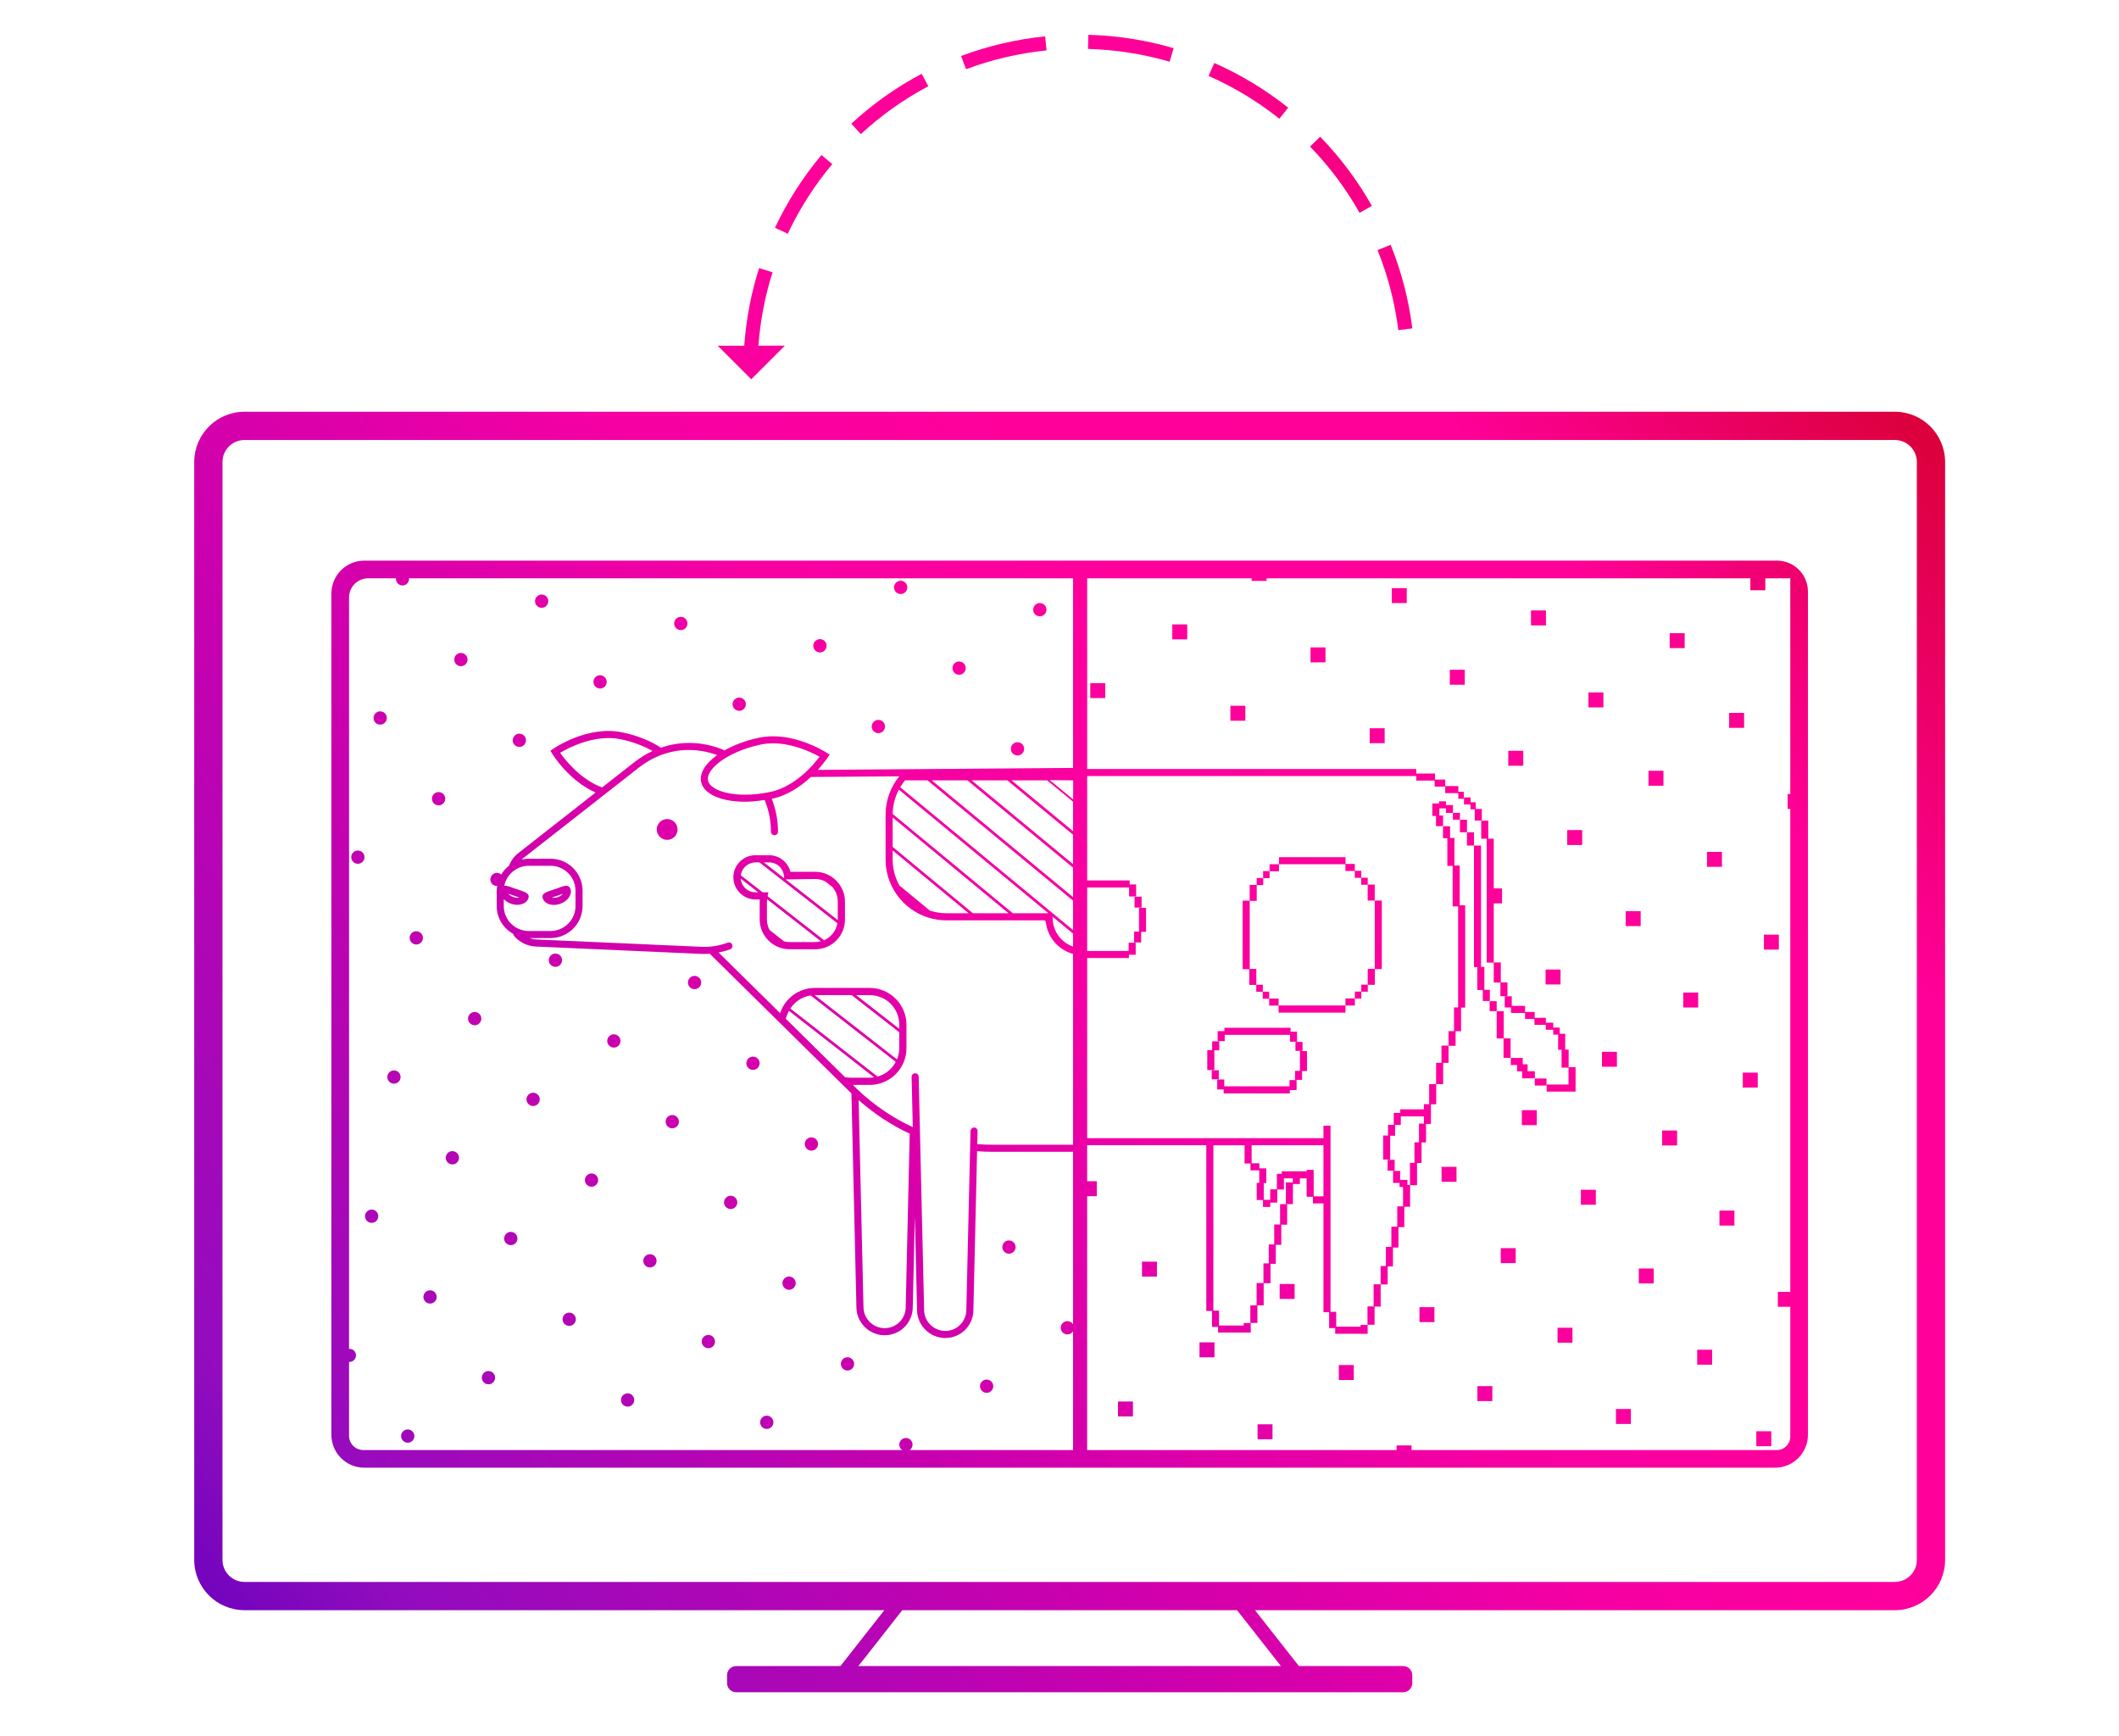 <?xml version="1.0" encoding="UTF-8"?>
<svg xmlns="http://www.w3.org/2000/svg" xmlns:xlink="http://www.w3.org/1999/xlink" id="Isolationsmodus" viewBox="0 0 300 245.772">
  <defs>
    <linearGradient id="Neues_Verlaufsfeld_1" x1="31.298" y1="243.729" x2="265.85" y2="47.308" gradientUnits="userSpaceOnUse">
      <stop offset="0" stop-color="#6400be"></stop>
      <stop offset=".101" stop-color="#920cbe"></stop>
      <stop offset=".348" stop-color="#cc00ae"></stop>
      <stop offset=".527" stop-color="#f600a3"></stop>
      <stop offset=".664" stop-color="#ff009b"></stop>
      <stop offset=".823" stop-color="#ff0098"></stop>
      <stop offset="1" stop-color="#d90035"></stop>
    </linearGradient>
    <linearGradient id="Neues_Verlaufsfeld_1-2" x1="52.602" y1="269.168" x2="287.154" y2="72.747" xlink:href="#Neues_Verlaufsfeld_1"></linearGradient>
    <linearGradient id="Neues_Verlaufsfeld_1-3" x1="44.207" y1="259.144" x2="278.76" y2="62.723" xlink:href="#Neues_Verlaufsfeld_1"></linearGradient>
    <linearGradient id="Neues_Verlaufsfeld_1-4" x1="42.926" y1="257.614" x2="277.478" y2="61.193" xlink:href="#Neues_Verlaufsfeld_1"></linearGradient>
    <linearGradient id="Neues_Verlaufsfeld_1-5" x1="42.285" y1="256.849" x2="276.838" y2="60.428" xlink:href="#Neues_Verlaufsfeld_1"></linearGradient>
    <linearGradient id="Neues_Verlaufsfeld_1-6" x1="33.891" y1="246.825" x2="268.443" y2="50.404" xlink:href="#Neues_Verlaufsfeld_1"></linearGradient>
    <linearGradient id="Neues_Verlaufsfeld_1-7" x1="33.25" y1="246.06" x2="267.802" y2="49.639" xlink:href="#Neues_Verlaufsfeld_1"></linearGradient>
    <linearGradient id="Neues_Verlaufsfeld_1-8" x1="32.609" y1="245.295" x2="267.162" y2="48.874" xlink:href="#Neues_Verlaufsfeld_1"></linearGradient>
    <linearGradient id="Neues_Verlaufsfeld_1-9" x1="25.496" y1="236.801" x2="260.049" y2="40.38" xlink:href="#Neues_Verlaufsfeld_1"></linearGradient>
    <linearGradient id="Neues_Verlaufsfeld_1-10" x1="24.856" y1="236.036" x2="259.408" y2="39.615" xlink:href="#Neues_Verlaufsfeld_1"></linearGradient>
    <linearGradient id="Neues_Verlaufsfeld_1-11" x1="24.215" y1="235.271" x2="258.767" y2="38.85" xlink:href="#Neues_Verlaufsfeld_1"></linearGradient>
    <linearGradient id="Neues_Verlaufsfeld_1-12" x1="23.574" y1="234.506" x2="258.127" y2="38.085" xlink:href="#Neues_Verlaufsfeld_1"></linearGradient>
    <linearGradient id="Neues_Verlaufsfeld_1-13" x1="22.934" y1="233.741" x2="257.486" y2="37.32" xlink:href="#Neues_Verlaufsfeld_1"></linearGradient>
    <linearGradient id="Neues_Verlaufsfeld_1-14" x1="22.293" y1="232.976" x2="256.845" y2="36.555" xlink:href="#Neues_Verlaufsfeld_1"></linearGradient>
    <linearGradient id="Neues_Verlaufsfeld_1-15" x1="16.461" y1="226.012" x2="251.014" y2="29.591" xlink:href="#Neues_Verlaufsfeld_1"></linearGradient>
    <linearGradient id="Neues_Verlaufsfeld_1-16" x1="15.821" y1="225.247" x2="250.373" y2="28.826" xlink:href="#Neues_Verlaufsfeld_1"></linearGradient>
    <linearGradient id="Neues_Verlaufsfeld_1-17" x1="15.18" y1="224.482" x2="249.732" y2="28.061" xlink:href="#Neues_Verlaufsfeld_1"></linearGradient>
    <linearGradient id="Neues_Verlaufsfeld_1-18" x1="14.539" y1="223.717" x2="249.091" y2="27.296" xlink:href="#Neues_Verlaufsfeld_1"></linearGradient>
    <linearGradient id="Neues_Verlaufsfeld_1-19" x1="13.899" y1="222.952" x2="248.451" y2="26.531" xlink:href="#Neues_Verlaufsfeld_1"></linearGradient>
    <linearGradient id="Neues_Verlaufsfeld_1-20" x1="9.989" y1="218.283" x2="244.541" y2="21.862" xlink:href="#Neues_Verlaufsfeld_1"></linearGradient>
    <linearGradient id="Neues_Verlaufsfeld_1-21" x1="7.426" y1="215.223" x2="241.978" y2="18.802" xlink:href="#Neues_Verlaufsfeld_1"></linearGradient>
    <linearGradient id="Neues_Verlaufsfeld_1-22" x1="6.785" y1="214.458" x2="241.338" y2="18.037" xlink:href="#Neues_Verlaufsfeld_1"></linearGradient>
    <linearGradient id="Neues_Verlaufsfeld_1-23" x1="6.145" y1="213.693" x2="240.697" y2="17.272" xlink:href="#Neues_Verlaufsfeld_1"></linearGradient>
    <linearGradient id="Neues_Verlaufsfeld_1-24" x1="5.504" y1="212.928" x2="240.056" y2="16.507" xlink:href="#Neues_Verlaufsfeld_1"></linearGradient>
    <linearGradient id="Neues_Verlaufsfeld_1-25" x1="4.863" y1="212.163" x2="239.416" y2="15.742" xlink:href="#Neues_Verlaufsfeld_1"></linearGradient>
    <linearGradient id="Neues_Verlaufsfeld_1-26" x1="1.595" y1="208.259" x2="236.147" y2="11.838" xlink:href="#Neues_Verlaufsfeld_1"></linearGradient>
    <linearGradient id="Neues_Verlaufsfeld_1-27" x1=".954" y1="207.494" x2="235.506" y2="11.073" xlink:href="#Neues_Verlaufsfeld_1"></linearGradient>
    <linearGradient id="Neues_Verlaufsfeld_1-28" x1=".313" y1="206.729" x2="234.865" y2="10.308" xlink:href="#Neues_Verlaufsfeld_1"></linearGradient>
    <linearGradient id="Neues_Verlaufsfeld_1-29" x1="-2.25" y1="203.669" x2="232.303" y2="7.248" xlink:href="#Neues_Verlaufsfeld_1"></linearGradient>
    <linearGradient id="Neues_Verlaufsfeld_1-30" x1="-2.89" y1="202.904" x2="231.662" y2="6.483" xlink:href="#Neues_Verlaufsfeld_1"></linearGradient>
    <linearGradient id="Neues_Verlaufsfeld_1-31" x1="-3.531" y1="202.138" x2="231.021" y2="5.718" xlink:href="#Neues_Verlaufsfeld_1"></linearGradient>
    <linearGradient id="Neues_Verlaufsfeld_1-32" x1="-8.081" y1="196.705" x2="226.471" y2=".284" xlink:href="#Neues_Verlaufsfeld_1"></linearGradient>
    <linearGradient id="Neues_Verlaufsfeld_1-33" x1="-8.722" y1="195.94" x2="225.83" y2="-.481" xlink:href="#Neues_Verlaufsfeld_1"></linearGradient>
    <linearGradient id="Neues_Verlaufsfeld_1-34" x1="-9.363" y1="195.175" x2="225.19" y2="-1.246" xlink:href="#Neues_Verlaufsfeld_1"></linearGradient>
    <linearGradient id="Neues_Verlaufsfeld_1-35" x1="-11.925" y1="192.114" x2="222.627" y2="-4.306" xlink:href="#Neues_Verlaufsfeld_1"></linearGradient>
    <linearGradient id="Neues_Verlaufsfeld_1-36" x1="-18.398" y1="184.386" x2="216.155" y2="-12.035" xlink:href="#Neues_Verlaufsfeld_1"></linearGradient>
    <linearGradient id="Neues_Verlaufsfeld_1-37" x1="-19.038" y1="183.621" x2="215.514" y2="-12.8" xlink:href="#Neues_Verlaufsfeld_1"></linearGradient>
    <linearGradient id="Neues_Verlaufsfeld_1-38" x1="-19.679" y1="182.855" x2="214.873" y2="-13.565" xlink:href="#Neues_Verlaufsfeld_1"></linearGradient>
    <linearGradient id="Neues_Verlaufsfeld_1-39" x1="-20.32" y1="182.09" x2="214.232" y2="-14.331" xlink:href="#Neues_Verlaufsfeld_1"></linearGradient>
    <linearGradient id="Neues_Verlaufsfeld_1-40" x1="-20.961" y1="181.325" x2="213.592" y2="-15.096" xlink:href="#Neues_Verlaufsfeld_1"></linearGradient>
    <linearGradient id="Neues_Verlaufsfeld_1-41" x1="-28.074" y1="172.831" x2="206.479" y2="-23.589" xlink:href="#Neues_Verlaufsfeld_1"></linearGradient>
    <linearGradient id="Neues_Verlaufsfeld_1-42" x1="-28.714" y1="172.066" x2="205.838" y2="-24.355" xlink:href="#Neues_Verlaufsfeld_1"></linearGradient>
    <linearGradient id="Neues_Verlaufsfeld_1-43" x1="-29.355" y1="171.301" x2="205.197" y2="-25.12" xlink:href="#Neues_Verlaufsfeld_1"></linearGradient>
    <linearGradient id="Neues_Verlaufsfeld_1-44" x1="-6.673" y1="198.386" x2="227.879" y2="1.965" xlink:href="#Neues_Verlaufsfeld_1"></linearGradient>
    <linearGradient id="Neues_Verlaufsfeld_1-45" x1="-4.841" y1="200.575" x2="229.712" y2="4.154" xlink:href="#Neues_Verlaufsfeld_1"></linearGradient>
    <linearGradient id="Neues_Verlaufsfeld_1-46" x1="20.367" y1="230.676" x2="254.92" y2="34.255" xlink:href="#Neues_Verlaufsfeld_1"></linearGradient>
    <linearGradient id="Neues_Verlaufsfeld_1-47" x1="10.614" y1="219.03" x2="245.167" y2="22.609" xlink:href="#Neues_Verlaufsfeld_1"></linearGradient>
    <linearGradient id="Neues_Verlaufsfeld_1-48" x1="11.307" y1="219.857" x2="245.859" y2="23.436" xlink:href="#Neues_Verlaufsfeld_1"></linearGradient>
    <linearGradient id="Neues_Verlaufsfeld_1-49" x1="20.977" y1="231.404" x2="255.529" y2="34.983" xlink:href="#Neues_Verlaufsfeld_1"></linearGradient>
    <linearGradient id="Neues_Verlaufsfeld_1-50" x1="21.59" y1="232.136" x2="256.142" y2="35.715" xlink:href="#Neues_Verlaufsfeld_1"></linearGradient>
    <linearGradient id="Neues_Verlaufsfeld_1-51" x1="30.063" y1="242.255" x2="264.616" y2="45.834" gradientTransform="translate(.108 -.202) rotate(.059)" xlink:href="#Neues_Verlaufsfeld_1"></linearGradient>
    <linearGradient id="Neues_Verlaufsfeld_1-52" x1="30.664" y1="242.972" x2="265.216" y2="46.551" xlink:href="#Neues_Verlaufsfeld_1"></linearGradient>
    <linearGradient id="Neues_Verlaufsfeld_1-53" x1="31.268" y1="243.693" x2="265.82" y2="47.272" gradientTransform="translate(.091 -.226) rotate(.059)" xlink:href="#Neues_Verlaufsfeld_1"></linearGradient>
    <linearGradient id="Neues_Verlaufsfeld_1-54" x1="39.724" y1="253.79" x2="274.276" y2="57.37" xlink:href="#Neues_Verlaufsfeld_1"></linearGradient>
    <linearGradient id="Neues_Verlaufsfeld_1-55" x1="40.333" y1="254.518" x2="274.886" y2="58.097" xlink:href="#Neues_Verlaufsfeld_1"></linearGradient>
    <linearGradient id="Neues_Verlaufsfeld_1-56" x1="40.946" y1="255.25" x2="275.499" y2="58.829" xlink:href="#Neues_Verlaufsfeld_1"></linearGradient>
    <linearGradient id="Neues_Verlaufsfeld_1-57" x1="48.686" y1="264.492" x2="283.238" y2="68.071" xlink:href="#Neues_Verlaufsfeld_1"></linearGradient>
    <linearGradient id="Neues_Verlaufsfeld_1-58" x1="49.298" y1="265.224" x2="283.851" y2="68.803" xlink:href="#Neues_Verlaufsfeld_1"></linearGradient>
    <linearGradient id="Neues_Verlaufsfeld_1-59" x1="49.972" y1="266.028" x2="284.524" y2="69.607" xlink:href="#Neues_Verlaufsfeld_1"></linearGradient>
    <linearGradient id="Neues_Verlaufsfeld_1-60" x1="57.141" y1="274.589" x2="291.693" y2="78.168" xlink:href="#Neues_Verlaufsfeld_1"></linearGradient>
    <linearGradient id="Neues_Verlaufsfeld_1-61" x1="57.751" y1="275.317" x2="292.303" y2="78.896" xlink:href="#Neues_Verlaufsfeld_1"></linearGradient>
    <linearGradient id="Neues_Verlaufsfeld_1-62" x1="58.363" y1="276.049" x2="292.916" y2="79.628" xlink:href="#Neues_Verlaufsfeld_1"></linearGradient>
    <linearGradient id="Neues_Verlaufsfeld_1-63" x1="65.557" y1="284.639" x2="300.11" y2="88.218" xlink:href="#Neues_Verlaufsfeld_1"></linearGradient>
    <linearGradient id="Neues_Verlaufsfeld_1-64" x1="66.167" y1="285.367" x2="300.719" y2="88.946" xlink:href="#Neues_Verlaufsfeld_1"></linearGradient>
    <linearGradient id="Neues_Verlaufsfeld_1-65" x1="66.78" y1="286.099" x2="301.332" y2="89.678" xlink:href="#Neues_Verlaufsfeld_1"></linearGradient>
    <linearGradient id="Neues_Verlaufsfeld_1-66" x1="67.453" y1="286.903" x2="302.005" y2="90.482" xlink:href="#Neues_Verlaufsfeld_1"></linearGradient>
    <linearGradient id="Neues_Verlaufsfeld_1-67" x1="73.94" y1="294.649" x2="308.492" y2="98.228" xlink:href="#Neues_Verlaufsfeld_1"></linearGradient>
    <linearGradient id="Neues_Verlaufsfeld_1-68" x1="74.55" y1="295.377" x2="309.102" y2="98.956" xlink:href="#Neues_Verlaufsfeld_1"></linearGradient>
    <linearGradient id="Neues_Verlaufsfeld_1-69" x1="75.162" y1="296.109" x2="309.715" y2="99.688" xlink:href="#Neues_Verlaufsfeld_1"></linearGradient>
    <linearGradient id="Neues_Verlaufsfeld_1-70" x1="75.836" y1="296.913" x2="310.388" y2="100.492" xlink:href="#Neues_Verlaufsfeld_1"></linearGradient>
    <linearGradient id="Neues_Verlaufsfeld_1-71" x1="82.192" y1="304.503" x2="316.744" y2="108.082" xlink:href="#Neues_Verlaufsfeld_1"></linearGradient>
    <linearGradient id="Neues_Verlaufsfeld_1-72" x1="82.802" y1="305.231" x2="317.354" y2="108.81" xlink:href="#Neues_Verlaufsfeld_1"></linearGradient>
    <linearGradient id="Neues_Verlaufsfeld_1-73" x1="83.414" y1="305.963" x2="317.967" y2="109.542" xlink:href="#Neues_Verlaufsfeld_1"></linearGradient>
    <linearGradient id="Neues_Verlaufsfeld_1-74" x1="84.088" y1="306.767" x2="318.64" y2="110.346" xlink:href="#Neues_Verlaufsfeld_1"></linearGradient>
    <linearGradient id="Neues_Verlaufsfeld_1-75" x1="101.615" y1="327.697" x2="336.167" y2="131.276" xlink:href="#Neues_Verlaufsfeld_1"></linearGradient>
    <linearGradient id="Neues_Verlaufsfeld_1-76" x1="91.871" y1="316.061" x2="326.423" y2="119.64" xlink:href="#Neues_Verlaufsfeld_1"></linearGradient>
    <linearGradient id="Neues_Verlaufsfeld_1-77" x1="92.484" y1="316.793" x2="327.036" y2="120.372" xlink:href="#Neues_Verlaufsfeld_1"></linearGradient>
    <linearGradient id="Neues_Verlaufsfeld_1-78" x1="72.023" y1="292.36" x2="306.575" y2="95.939" xlink:href="#Neues_Verlaufsfeld_1"></linearGradient>
    <linearGradient id="Neues_Verlaufsfeld_1-79" x1="72.636" y1="293.092" x2="307.188" y2="96.671" xlink:href="#Neues_Verlaufsfeld_1"></linearGradient>
    <linearGradient id="Neues_Verlaufsfeld_1-80" x1="73.309" y1="293.896" x2="307.862" y2="97.475" xlink:href="#Neues_Verlaufsfeld_1"></linearGradient>
    <linearGradient id="Neues_Verlaufsfeld_1-81" x1="62.925" y1="281.496" x2="297.478" y2="85.075" xlink:href="#Neues_Verlaufsfeld_1"></linearGradient>
    <linearGradient id="Neues_Verlaufsfeld_1-82" x1="63.535" y1="282.224" x2="298.087" y2="85.803" xlink:href="#Neues_Verlaufsfeld_1"></linearGradient>
    <linearGradient id="Neues_Verlaufsfeld_1-83" x1="64.821" y1="283.76" x2="299.373" y2="87.339" xlink:href="#Neues_Verlaufsfeld_1"></linearGradient>
    <linearGradient id="Neues_Verlaufsfeld_1-84" x1="53.945" y1="270.772" x2="288.497" y2="74.351" xlink:href="#Neues_Verlaufsfeld_1"></linearGradient>
    <linearGradient id="Neues_Verlaufsfeld_1-85" x1="62.289" y1="280.737" x2="296.842" y2="84.316" xlink:href="#Neues_Verlaufsfeld_1"></linearGradient>
    <linearGradient id="Neues_Verlaufsfeld_1-86" x1="-22.479" y1="179.512" x2="212.073" y2="-16.909" xlink:href="#Neues_Verlaufsfeld_1"></linearGradient>
    <linearGradient id="Neues_Verlaufsfeld_1-87" x1="-.013" y1="206.34" x2="234.54" y2="9.919" xlink:href="#Neues_Verlaufsfeld_1"></linearGradient>
    <linearGradient id="Neues_Verlaufsfeld_1-88" x1="-11.085" y1="193.118" x2="223.468" y2="-3.302" xlink:href="#Neues_Verlaufsfeld_1"></linearGradient>
    <linearGradient id="Neues_Verlaufsfeld_1-89" x1="-32.324" y1="167.756" x2="202.229" y2="-28.664" xlink:href="#Neues_Verlaufsfeld_1"></linearGradient>
    <linearGradient id="Neues_Verlaufsfeld_1-90" x1="-41.073" y1="157.309" x2="193.48" y2="-39.112" xlink:href="#Neues_Verlaufsfeld_1"></linearGradient>
    <linearGradient id="Neues_Verlaufsfeld_1-91" x1="-39.285" y1="159.444" x2="195.267" y2="-36.977" xlink:href="#Neues_Verlaufsfeld_1"></linearGradient>
    <linearGradient id="Neues_Verlaufsfeld_1-92" x1="-42.35" y1="155.783" x2="192.202" y2="-40.638" xlink:href="#Neues_Verlaufsfeld_1"></linearGradient>
    <linearGradient id="Neues_Verlaufsfeld_1-93" x1="-34.949" y1="164.621" x2="199.603" y2="-31.8" xlink:href="#Neues_Verlaufsfeld_1"></linearGradient>
    <linearGradient id="Neues_Verlaufsfeld_1-94" x1="40.757" y1="255.024" x2="275.309" y2="58.604" xlink:href="#Neues_Verlaufsfeld_1"></linearGradient>
    <linearGradient id="Neues_Verlaufsfeld_1-95" x1="48.938" y1="264.793" x2="283.49" y2="68.372" xlink:href="#Neues_Verlaufsfeld_1"></linearGradient>
    <linearGradient id="Neues_Verlaufsfeld_1-96" x1="61.053" y1="279.261" x2="295.606" y2="82.84" xlink:href="#Neues_Verlaufsfeld_1"></linearGradient>
    <linearGradient id="Neues_Verlaufsfeld_1-97" x1="63.735" y1="282.463" x2="298.287" y2="86.042" xlink:href="#Neues_Verlaufsfeld_1"></linearGradient>
    <linearGradient id="Neues_Verlaufsfeld_1-98" x1="61.727" y1="280.065" x2="296.279" y2="83.644" xlink:href="#Neues_Verlaufsfeld_1"></linearGradient>
    <linearGradient id="Neues_Verlaufsfeld_1-99" x1="57.711" y1="275.27" x2="292.264" y2="78.849" xlink:href="#Neues_Verlaufsfeld_1"></linearGradient>
    <linearGradient id="Neues_Verlaufsfeld_1-100" x1="47.935" y1="263.596" x2="282.488" y2="67.175" xlink:href="#Neues_Verlaufsfeld_1"></linearGradient>
    <linearGradient id="Neues_Verlaufsfeld_1-101" x1="39.375" y1="253.374" x2="273.927" y2="56.953" xlink:href="#Neues_Verlaufsfeld_1"></linearGradient>
    <linearGradient id="Neues_Verlaufsfeld_1-102" x1="55.586" y1="272.731" x2="290.138" y2="76.311" xlink:href="#Neues_Verlaufsfeld_1"></linearGradient>
    <linearGradient id="Neues_Verlaufsfeld_1-103" x1="60.517" y1="278.62" x2="295.069" y2="82.2" xlink:href="#Neues_Verlaufsfeld_1"></linearGradient>
    <linearGradient id="Neues_Verlaufsfeld_1-104" x1="47.15" y1="262.659" x2="281.703" y2="66.238" xlink:href="#Neues_Verlaufsfeld_1"></linearGradient>
    <linearGradient id="Neues_Verlaufsfeld_1-105" x1="44.024" y1="258.926" x2="278.577" y2="62.505" xlink:href="#Neues_Verlaufsfeld_1"></linearGradient>
    <linearGradient id="Neues_Verlaufsfeld_1-106" x1="42.795" y1="257.458" x2="277.347" y2="61.037" xlink:href="#Neues_Verlaufsfeld_1"></linearGradient>
    <linearGradient id="Neues_Verlaufsfeld_1-107" x1="44.243" y1="259.186" x2="278.795" y2="62.765" xlink:href="#Neues_Verlaufsfeld_1"></linearGradient>
    <linearGradient id="Neues_Verlaufsfeld_1-108" x1="47.368" y1="262.919" x2="281.921" y2="66.498" xlink:href="#Neues_Verlaufsfeld_1"></linearGradient>
    <linearGradient id="Neues_Verlaufsfeld_1-109" x1="48.598" y1="264.387" x2="283.15" y2="67.966" xlink:href="#Neues_Verlaufsfeld_1"></linearGradient>
    <linearGradient id="Neues_Verlaufsfeld_1-110" x1="40.15" y1="254.3" x2="274.703" y2="57.879" xlink:href="#Neues_Verlaufsfeld_1"></linearGradient>
    <linearGradient id="Neues_Verlaufsfeld_1-111" x1="27.706" y1="239.44" x2="262.258" y2="43.019" xlink:href="#Neues_Verlaufsfeld_1"></linearGradient>
    <linearGradient id="Neues_Verlaufsfeld_1-112" x1="29.426" y1="241.494" x2="263.978" y2="45.073" xlink:href="#Neues_Verlaufsfeld_1"></linearGradient>
    <linearGradient id="Neues_Verlaufsfeld_1-113" x1="60.808" y1="278.968" x2="295.36" y2="82.547" xlink:href="#Neues_Verlaufsfeld_1"></linearGradient>
    <linearGradient id="Neues_Verlaufsfeld_1-114" x1="7.211" y1="214.966" x2="241.764" y2="18.545" xlink:href="#Neues_Verlaufsfeld_1"></linearGradient>
    <linearGradient id="Neues_Verlaufsfeld_1-115" x1="31.521" y1="243.996" x2="266.074" y2="47.575" xlink:href="#Neues_Verlaufsfeld_1"></linearGradient>
  </defs>
  <path d="m268.26,58.288H34.617c-3.932,0-7.12,3.188-7.12,7.12v155.421c0,3.932,3.188,7.12,7.12,7.12h90.582l-6.214,7.909h-14.76c-.714,0-1.293.579-1.293,1.293v1.123c0,.714.579,1.293,1.293,1.293h94.426c.714,0,1.293-.579,1.293-1.293v-1.123c0-.714-.579-1.293-1.293-1.293h-14.759l-6.215-7.909h90.583c3.932,0,7.12-3.188,7.12-7.12V65.409c0-3.932-3.188-7.12-7.12-7.12Zm-86.911,177.57h-59.821l6.214-7.909h47.392l6.215,7.909Zm90.031-15.029c0,1.721-1.4,3.12-3.12,3.12H34.617c-1.721,0-3.12-1.4-3.12-3.12V65.409c0-1.721,1.4-3.12,3.12-3.12h233.643c1.721,0,3.12,1.4,3.12,3.12v155.421Z" style="fill:url(#Neues_Verlaufsfeld_1);"></path>
  <path d="m139.135,195.479c-.421.305-.515.893-.211,1.313s.893.515,1.313.211c.421-.305.515-.893.211-1.313-.305-.421-.893-.515-1.313-.211Z" style="fill:url(#Neues_Verlaufsfeld_1-2);"></path>
  <path d="m143.397,177.304c.421-.305.515-.893.211-1.313-.305-.421-.893-.515-1.313-.211-.421.305-.515.892-.21,1.313.304.421.892.515,1.313.211Z" style="fill:url(#Neues_Verlaufsfeld_1-3);"></path>
  <path d="m119.435,192.32c-.421.304-.515.892-.211,1.313s.892.515,1.313.211c.421-.304.515-.892.211-1.313s-.893-.515-1.313-.211Z" style="fill:url(#Neues_Verlaufsfeld_1-4);"></path>
  <path d="m108.005,200.59c-.421.305-.515.892-.211,1.313.305.421.893.515,1.313.211.421-.305.515-.893.21-1.313-.304-.421-.892-.515-1.313-.211Z" style="fill:url(#Neues_Verlaufsfeld_1-5);"></path>
  <path d="m111.165,180.89c-.421.305-.515.892-.211,1.313s.892.515,1.313.211c.421-.305.515-.893.211-1.313s-.893-.515-1.313-.211Z" style="fill:url(#Neues_Verlaufsfeld_1-6);"></path>
  <path d="m99.735,189.16c-.421.305-.515.892-.211,1.313.304.421.893.515,1.313.211.421-.305.515-.893.21-1.313-.304-.421-.892-.515-1.313-.211Z" style="fill:url(#Neues_Verlaufsfeld_1-7);"></path>
  <path d="m88.305,197.43c-.421.305-.515.893-.211,1.313.304.421.892.515,1.313.211.421-.305.515-.893.211-1.313-.304-.421-.893-.515-1.313-.211Z" style="fill:url(#Neues_Verlaufsfeld_1-8);"></path>
  <path d="m114.324,161.19c-.421.304-.515.892-.211,1.313s.893.515,1.313.211c.421-.305.515-.893.211-1.313s-.892-.515-1.313-.211Z" style="fill:url(#Neues_Verlaufsfeld_1-9);"></path>
  <path d="m102.895,169.46c-.421.305-.515.892-.211,1.313.305.421.893.515,1.313.211s.515-.893.211-1.313-.893-.515-1.313-.211Z" style="fill:url(#Neues_Verlaufsfeld_1-10);"></path>
  <path d="m91.465,177.73c-.421.305-.515.893-.211,1.313.304.421.893.515,1.313.211s.515-.893.211-1.313c-.304-.421-.892-.515-1.313-.211Z" style="fill:url(#Neues_Verlaufsfeld_1-11);"></path>
  <path d="m80.035,186c-.421.305-.515.893-.211,1.313.304.421.892.515,1.313.211s.515-.892.211-1.313c-.305-.421-.893-.515-1.313-.211Z" style="fill:url(#Neues_Verlaufsfeld_1-12);"></path>
  <path d="m68.605,194.27c-.421.305-.515.892-.211,1.313s.893.515,1.313.211c.421-.305.515-.893.211-1.313-.305-.421-.892-.515-1.313-.211Z" style="fill:url(#Neues_Verlaufsfeld_1-13);"></path>
  <path d="m57.175,202.54c-.421.305-.515.892-.211,1.313.304.421.892.515,1.313.211.421-.305.515-.893.211-1.313s-.893-.515-1.313-.211Z" style="fill:url(#Neues_Verlaufsfeld_1-14);"></path>
  <path d="m106.054,149.76c-.421.305-.515.892-.211,1.313s.893.515,1.313.211c.421-.305.515-.893.211-1.313s-.892-.515-1.313-.211Z" style="fill:url(#Neues_Verlaufsfeld_1-15);"></path>
  <path d="m94.625,158.03c-.421.305-.515.892-.211,1.313.305.421.892.515,1.313.211s.515-.893.211-1.313-.893-.515-1.313-.211Z" style="fill:url(#Neues_Verlaufsfeld_1-16);"></path>
  <path d="m83.195,166.3c-.421.305-.515.893-.211,1.313s.893.515,1.313.211.515-.893.211-1.313c-.304-.421-.892-.515-1.313-.211Z" style="fill:url(#Neues_Verlaufsfeld_1-17);"></path>
  <path d="m71.765,174.57c-.421.304-.515.892-.211,1.313s.892.515,1.313.211.515-.892.211-1.313c-.305-.421-.893-.515-1.313-.211Z" style="fill:url(#Neues_Verlaufsfeld_1-18);"></path>
  <path d="m60.335,182.84c-.421.305-.515.892-.211,1.313s.893.515,1.313.211c.421-.305.515-.893.211-1.313-.304-.421-.892-.515-1.313-.211Z" style="fill:url(#Neues_Verlaufsfeld_1-19);"></path>
  <path d="m144.606,106.774c.421-.305.515-.893.211-1.313s-.892-.515-1.313-.211-.515.892-.211,1.313.892.515,1.313.211Z" style="fill:url(#Neues_Verlaufsfeld_1-20);"></path>
  <path d="m97.784,138.331c-.421.305-.515.892-.211,1.313s.892.515,1.313.211.515-.893.211-1.313-.892-.515-1.313-.211Z" style="fill:url(#Neues_Verlaufsfeld_1-21);"></path>
  <path d="m86.355,146.601c-.421.305-.515.893-.211,1.313s.892.515,1.313.211c.421-.305.515-.893.211-1.313-.305-.421-.893-.515-1.313-.211Z" style="fill:url(#Neues_Verlaufsfeld_1-22);"></path>
  <path d="m74.925,154.871c-.421.304-.515.892-.211,1.313s.893.515,1.313.211c.421-.305.515-.892.211-1.313s-.892-.515-1.313-.211Z" style="fill:url(#Neues_Verlaufsfeld_1-23);"></path>
  <path d="m63.495,163.141c-.421.305-.515.892-.211,1.313s.892.515,1.313.211c.421-.305.515-.893.211-1.313-.305-.421-.893-.515-1.313-.211Z" style="fill:url(#Neues_Verlaufsfeld_1-24);"></path>
  <path d="m52.065,171.411c-.421.305-.515.892-.211,1.313.304.421.893.515,1.313.211s.515-.893.211-1.313c-.304-.421-.892-.515-1.313-.211Z" style="fill:url(#Neues_Verlaufsfeld_1-25);"></path>
  <path d="m147.766,87.075c.421-.305.515-.893.211-1.313s-.892-.515-1.313-.211-.515.892-.211,1.313.893.515,1.313.211Z" style="fill:url(#Neues_Verlaufsfeld_1-26);"></path>
  <path d="m136.336,95.345c.421-.305.515-.893.211-1.313s-.893-.515-1.313-.211c-.421.305-.515.892-.211,1.313.304.421.892.515,1.313.211Z" style="fill:url(#Neues_Verlaufsfeld_1-27);"></path>
  <path d="m124.907,103.615c.421-.305.515-.893.21-1.313-.304-.421-.892-.515-1.313-.211s-.515.893-.211,1.313c.305.421.893.515,1.313.211Z" style="fill:url(#Neues_Verlaufsfeld_1-28);"></path>
  <path d="m78.084,135.171c-.421.305-.515.893-.211,1.313.304.421.892.515,1.313.211.421-.305.515-.893.211-1.313-.305-.421-.892-.515-1.313-.211Z" style="fill:url(#Neues_Verlaufsfeld_1-29);"></path>
  <path d="m66.655,143.441c-.421.304-.515.892-.211,1.313s.892.515,1.313.211c.421-.305.515-.892.211-1.313s-.892-.515-1.313-.211Z" style="fill:url(#Neues_Verlaufsfeld_1-30);"></path>
  <path d="m55.225,151.711c-.421.305-.515.892-.211,1.313s.892.515,1.313.211c.421-.305.515-.893.211-1.313-.305-.421-.893-.515-1.313-.211Z" style="fill:url(#Neues_Verlaufsfeld_1-31);"></path>
  <path d="m128.066,83.915c.421-.305.515-.893.211-1.313-.304-.421-.893-.515-1.313-.211-.421.305-.515.893-.211,1.313s.892.515,1.313.211Z" style="fill:url(#Neues_Verlaufsfeld_1-32);"></path>
  <path d="m116.636,92.185c.421-.305.515-.892.21-1.313-.304-.421-.892-.515-1.313-.211-.421.304-.515.892-.211,1.313s.893.515,1.313.211Z" style="fill:url(#Neues_Verlaufsfeld_1-33);"></path>
  <path d="m105.207,100.455c.421-.305.515-.893.211-1.313s-.893-.515-1.313-.211c-.421.305-.515.892-.21,1.313.304.421.893.515,1.313.211Z" style="fill:url(#Neues_Verlaufsfeld_1-34);"></path>
  <path d="m58.385,132.011c-.421.305-.515.892-.211,1.313.304.421.892.515,1.313.211.421-.305.515-.893.211-1.313s-.892-.515-1.313-.211Z" style="fill:url(#Neues_Verlaufsfeld_1-35);"></path>
  <path d="m96.937,89.025c.421-.305.515-.893.211-1.313-.305-.421-.893-.515-1.313-.211-.421.305-.515.892-.21,1.313.304.421.892.515,1.313.211Z" style="fill:url(#Neues_Verlaufsfeld_1-36);"></path>
  <path d="m85.507,97.295c.421-.305.515-.893.211-1.313-.305-.421-.892-.515-1.313-.211s-.515.892-.211,1.313c.304.421.893.515,1.313.211Z" style="fill:url(#Neues_Verlaufsfeld_1-37);"></path>
  <path d="m74.077,105.565c.421-.305.515-.892.211-1.313s-.893-.515-1.313-.211-.515.893-.211,1.313c.304.421.892.515,1.313.211Z" style="fill:url(#Neues_Verlaufsfeld_1-38);"></path>
  <path d="m61.544,112.311c-.421.304-.515.892-.211,1.313.305.421.893.515,1.313.211.421-.305.515-.892.211-1.313s-.892-.515-1.313-.211Z" style="fill:url(#Neues_Verlaufsfeld_1-39);"></path>
  <path d="m50.115,120.581c-.421.305-.515.892-.211,1.313.304.421.892.515,1.313.211.421-.305.515-.893.211-1.313s-.892-.515-1.313-.211Z" style="fill:url(#Neues_Verlaufsfeld_1-40);"></path>
  <path d="m77.237,85.865c.421-.305.515-.893.211-1.313-.304-.421-.892-.515-1.313-.211s-.515.893-.211,1.313.893.515,1.313.211Z" style="fill:url(#Neues_Verlaufsfeld_1-41);"></path>
  <path d="m64.704,92.611c-.421.304-.515.892-.211,1.313.304.421.892.515,1.313.211s.515-.892.211-1.313c-.305-.421-.893-.515-1.313-.211Z" style="fill:url(#Neues_Verlaufsfeld_1-42);"></path>
  <path d="m53.274,100.881c-.421.305-.515.892-.211,1.313s.893.515,1.313.211c.421-.305.515-.893.211-1.313-.305-.421-.892-.515-1.313-.211Z" style="fill:url(#Neues_Verlaufsfeld_1-43);"></path>
  <path d="m78.419,128.105c.284,0,.585-.049.885-.153,1.081-.376,1.734-1.323,1.459-2.116-.112-.323-.316-.44-.592-.44-.4,0-.951.247-1.592.47-1.081.376-2.007.538-1.731,1.331.199.573.829.909,1.571.909Zm.038-1.144c.145-.047.296-.097.451-.151.154-.054.304-.109.447-.161.101-.037.216-.08.328-.119-.137.174-.373.361-.706.477-.184.064-.377.098-.557.098-.113,0-.212-.013-.296-.033.113-.039.23-.077.334-.111Z" style="fill:url(#Neues_Verlaufsfeld_1-44);"></path>
  <path d="m94.455,115.948c-.814,0-1.474.66-1.474,1.474s.66,1.474,1.474,1.474c.814,0,1.473-.66,1.473-1.474s-.66-1.474-1.473-1.474Z" style="fill:url(#Neues_Verlaufsfeld_1-45);"></path>
  <rect x="174.193" y="99.913" width="2.117" height="2.118" style="fill:url(#Neues_Verlaufsfeld_1-46);"></rect>
  <rect x="154.357" y="96.71" width="2.117" height="2.117" style="fill:url(#Neues_Verlaufsfeld_1-47);"></rect>
  <rect x="165.967" y="88.395" width="2.117" height="2.118" style="fill:url(#Neues_Verlaufsfeld_1-48);"></rect>
  <rect x="185.54" y="91.649" width="2.117" height="2.118" style="fill:url(#Neues_Verlaufsfeld_1-49);"></rect>
  <rect x="197.044" y="83.26" width="2.117" height="2.117" style="fill:url(#Neues_Verlaufsfeld_1-50);"></rect>
  <rect x="193.919" y="103.092" width="2.118" height="2.118" transform="translate(-.108 .202) rotate(-.059)" style="fill:url(#Neues_Verlaufsfeld_1-51);"></rect>
  <rect x="205.258" y="94.817" width="2.118" height="2.117" style="fill:url(#Neues_Verlaufsfeld_1-52);"></rect>
  <rect x="216.754" y="86.416" width="2.117" height="2.118" transform="translate(-.091 .226) rotate(-.059)" style="fill:url(#Neues_Verlaufsfeld_1-53);"></rect>
  <rect x="213.537" y="106.288" width="2.118" height="2.117" style="fill:url(#Neues_Verlaufsfeld_1-54);"></rect>
  <rect x="224.884" y="98.025" width="2.118" height="2.118" style="fill:url(#Neues_Verlaufsfeld_1-55);"></rect>
  <rect x="236.389" y="89.635" width="2.117" height="2.117" style="fill:url(#Neues_Verlaufsfeld_1-56);"></rect>
  <rect x="221.882" y="117.507" width="2.118" height="2.118" style="fill:url(#Neues_Verlaufsfeld_1-57);"></rect>
  <rect x="233.387" y="109.117" width="2.118" height="2.117" style="fill:url(#Neues_Verlaufsfeld_1-58);"></rect>
  <rect x="244.805" y="100.923" width="2.118" height="2.117" style="fill:url(#Neues_Verlaufsfeld_1-59);"></rect>
  <rect x="218.817" y="137.251" width="2.117" height="2.117" style="fill:url(#Neues_Verlaufsfeld_1-60);"></rect>
  <rect x="230.164" y="128.987" width="2.118" height="2.118" style="fill:url(#Neues_Verlaufsfeld_1-61);"></rect>
  <rect x="241.669" y="120.598" width="2.118" height="2.117" style="fill:url(#Neues_Verlaufsfeld_1-62);"></rect>
  <rect x="215.457" y="157.164" width="2.117" height="2.118" style="fill:url(#Neues_Verlaufsfeld_1-63);"></rect>
  <rect x="226.803" y="148.9" width="2.117" height="2.118" style="fill:url(#Neues_Verlaufsfeld_1-64);"></rect>
  <rect x="238.308" y="140.51" width="2.118" height="2.117" style="fill:url(#Neues_Verlaufsfeld_1-65);"></rect>
  <rect x="249.727" y="132.316" width="2.117" height="2.117" style="fill:url(#Neues_Verlaufsfeld_1-66);"></rect>
  <rect x="212.469" y="176.696" width="2.118" height="2.118" style="fill:url(#Neues_Verlaufsfeld_1-67);"></rect>
  <rect x="223.815" y="168.432" width="2.117" height="2.118" style="fill:url(#Neues_Verlaufsfeld_1-68);"></rect>
  <rect x="235.32" y="160.042" width="2.117" height="2.117" style="fill:url(#Neues_Verlaufsfeld_1-69);"></rect>
  <rect x="246.739" y="151.848" width="2.117" height="2.117" style="fill:url(#Neues_Verlaufsfeld_1-70);"></rect>
  <rect x="209.163" y="196.228" width="2.117" height="2.118" style="fill:url(#Neues_Verlaufsfeld_1-71);"></rect>
  <rect x="220.51" y="187.965" width="2.118" height="2.117" style="fill:url(#Neues_Verlaufsfeld_1-72);"></rect>
  <rect x="232.014" y="179.575" width="2.118" height="2.118" style="fill:url(#Neues_Verlaufsfeld_1-73);"></rect>
  <rect x="243.433" y="171.381" width="2.118" height="2.117" style="fill:url(#Neues_Verlaufsfeld_1-74);"></rect>
  <rect x="248.652" y="202.618" width="2.117" height="2.117" style="fill:url(#Neues_Verlaufsfeld_1-75);"></rect>
  <rect x="228.778" y="199.466" width="2.118" height="2.118" style="fill:url(#Neues_Verlaufsfeld_1-76);"></rect>
  <rect x="240.282" y="191.076" width="2.117" height="2.117" style="fill:url(#Neues_Verlaufsfeld_1-77);"></rect>
  <rect x="178.041" y="201.632" width="2.117" height="2.117" style="fill:url(#Neues_Verlaufsfeld_1-78);"></rect>
  <rect x="189.546" y="193.242" width="2.117" height="2.118" style="fill:url(#Neues_Verlaufsfeld_1-79);"></rect>
  <rect x="200.964" y="185.049" width="2.117" height="2.117" style="fill:url(#Neues_Verlaufsfeld_1-80);"></rect>
  <rect x="169.822" y="190.032" width="2.118" height="2.118" style="fill:url(#Neues_Verlaufsfeld_1-81);"></rect>
  <rect x="181.169" y="181.768" width="2.117" height="2.117" style="fill:url(#Neues_Verlaufsfeld_1-82);"></rect>
  <rect x="204.092" y="165.185" width="2.117" height="2.118" style="fill:url(#Neues_Verlaufsfeld_1-83);"></rect>
  <rect x="161.677" y="178.609" width="2.117" height="2.118" style="fill:url(#Neues_Verlaufsfeld_1-84);"></rect>
  <rect x="158.28" y="198.406" width="2.117" height="2.118" style="fill:url(#Neues_Verlaufsfeld_1-85);"></rect>
  <path d="m182.373,15.244c-3.205-2.552-6.724-4.68-10.459-6.324l-.807,1.83c3.578,1.576,6.949,3.614,10.02,6.059l1.246-1.564Z" style="fill:url(#Neues_Verlaufsfeld_1-86);"></path>
  <path d="m199.954,46.485c-.51-4.061-1.545-8.04-3.075-11.828l-1.854.749c1.465,3.627,2.456,7.438,2.944,11.328l1.984-.249Z" style="fill:url(#Neues_Verlaufsfeld_1-87);"></path>
  <path d="m194.223,29.144c-2.005-3.556-4.466-6.849-7.315-9.787l-1.436,1.393c2.73,2.815,5.089,5.97,7.009,9.377l1.742-.982Z" style="fill:url(#Neues_Verlaufsfeld_1-88);"></path>
  <path d="m166.157,6.819c-3.911-1.144-7.973-1.781-12.072-1.892l-.055,1.999c3.929.107,7.819.717,11.564,1.813l.562-1.92Z" style="fill:url(#Neues_Verlaufsfeld_1-89);"></path>
  <path d="m117.832,23.229l-1.533-1.284c-2.631,3.14-4.846,6.605-6.583,10.298l1.811.852c1.664-3.538,3.785-6.857,6.306-9.866Z" style="fill:url(#Neues_Verlaufsfeld_1-90);"></path>
  <path d="m148.167,7.139l-.199-1.99c-4.075.409-8.079,1.343-11.901,2.777l.703,1.873c3.66-1.374,7.494-2.268,11.397-2.66Z" style="fill:url(#Neues_Verlaufsfeld_1-91);"></path>
  <path d="m131.425,12.209l-.938-1.767c-3.605,1.916-6.958,4.294-9.966,7.071l1.357,1.47c2.881-2.66,6.093-4.939,9.546-6.774Z" style="fill:url(#Neues_Verlaufsfeld_1-92);"></path>
  <path d="m111.116,48.939h-3.744c.271-3.536.929-7.025,2.005-10.383l-1.904-.61c-1.14,3.555-1.832,7.25-2.107,10.994h-3.756l4.753,4.753,4.753-4.753Z" style="fill:url(#Neues_Verlaufsfeld_1-93);"></path>
  <polygon points="207.268 112.884 207.268 113.884 208.182 113.884 208.182 114.577 208.791 114.577 208.791 116.17 209.791 116.17 209.791 114.521 208.93 114.521 208.93 113.577 208.21 113.577 208.21 112.884 207.268 112.884" style="fill:url(#Neues_Verlaufsfeld_1-94);"></polygon>
  <polygon points="209.706 116.183 209.706 118.733 210.481 118.733 210.481 136.274 211.479 136.274 211.479 139.101 212.422 139.101 212.422 141.027 213.422 141.027 213.422 139.073 212.479 139.073 212.479 136.247 211.481 136.247 211.481 127.888 212.653 127.888 212.653 125.77 211.481 125.77 211.481 118.733 210.706 118.733 210.706 116.183 209.706 116.183" style="fill:url(#Neues_Verlaufsfeld_1-95);"></polygon>
  <polygon points="222.081 148.592 221.596 148.592 221.596 146.347 220.819 146.347 220.819 145.473 219.904 145.473 219.904 144.78 218.851 144.78 218.851 144.088 217.272 144.088 217.272 143.256 215.914 143.256 215.914 142.398 214.031 142.398 214.031 141.041 213.031 141.041 213.031 142.62 213.919 142.62 213.919 143.398 215.914 143.398 215.914 144.256 217.244 144.256 217.244 145.088 218.851 145.088 218.851 145.78 219.904 145.78 219.904 146.473 220.596 146.473 220.596 148.62 221.081 148.62 221.081 151.142 222.065 151.142 222.065 153.535 218.963 153.535 218.963 154.535 222.065 154.535 222.065 154.536 223.065 154.536 223.065 151.072 222.081 151.072 222.081 148.592" style="fill:url(#Neues_Verlaufsfeld_1-96);"></polygon>
  <rect x="217.286" y="152.678" width="1.662" height="1" style="fill:url(#Neues_Verlaufsfeld_1-97);"></rect>
  <polygon points="215.499 151.669 215.499 152.653 217.3 152.653 217.3 151.653 216.274 151.653 216.274 150.669 215.582 150.669 215.582 149.769 213.891 149.769 213.891 150.769 214.778 150.769 214.778 151.669 215.499 151.669" style="fill:url(#Neues_Verlaufsfeld_1-98);"></polygon>
  <polygon points="212.865 147.012 212.865 149.756 213.865 149.756 213.865 146.999 212.894 146.999 212.894 143.147 211.897 143.147 211.897 141.734 210.897 141.734 210.897 143.147 211.894 143.147 211.894 147.012 212.865 147.012" style="fill:url(#Neues_Verlaufsfeld_1-99);"></polygon>
  <polygon points="209.928 140.154 209.928 141.706 210.928 141.706 210.928 140.126 210.151 140.126 210.151 136.884 209.68 136.884 209.68 119.703 208.682 119.703 208.682 117.818 207.692 117.818 207.692 116.045 206.692 116.045 206.692 117.818 207.682 117.818 207.682 119.703 208.68 119.703 208.68 136.912 209.151 136.912 209.151 140.154 209.928 140.154" style="fill:url(#Neues_Verlaufsfeld_1-100);"></polygon>
  <polygon points="203.301 116.952 204.301 116.952 204.301 115.456 203.781 115.456 203.781 114.445 204.704 114.445 204.704 115.082 205.698 115.082 205.698 116.038 206.698 116.038 206.698 115.068 205.704 115.068 205.704 113.966 204.722 113.966 204.722 113.445 203.724 113.445 203.724 113.748 202.781 113.748 202.781 115.515 203.301 115.515 203.301 116.952" style="fill:url(#Neues_Verlaufsfeld_1-101);"></polygon>
  <polygon points="206.66 122.529 205.911 122.529 205.911 118.622 205.295 118.622 205.295 116.969 204.295 116.969 204.295 118.66 204.911 118.66 204.911 122.585 205.66 122.585 205.66 128.321 206.435 128.321 206.435 142.62 205.853 142.62 205.853 145.973 205.078 145.973 205.078 148.024 204.08 148.024 204.08 150.461 203.318 150.461 203.318 153.478 202.334 153.478 202.334 156.31 201.586 156.31 201.586 157.045 198.244 157.045 198.244 157.547 197.322 157.547 197.322 159.248 196.511 159.248 196.511 160.751 195.818 160.751 195.818 164.157 196.818 164.157 196.818 160.784 197.511 160.784 197.511 159.25 198.322 159.25 198.322 158.045 201.586 158.045 201.586 159.067 200.893 159.067 200.893 161.714 200.256 161.714 200.256 164.623 199.618 164.623 199.618 167.758 199.26 167.758 199.26 167.031 198.224 167.031 198.224 165.761 197.224 165.761 197.224 167.464 198.14 167.464 198.14 168.031 198.638 168.031 198.638 170.779 197.817 170.779 197.817 173.657 196.986 173.657 196.986 176.512 196.21 176.512 196.21 179.228 195.462 179.228 195.462 181.815 194.47 181.815 194.47 184.943 193.605 184.943 193.605 187.541 194.605 187.541 194.605 184.974 195.47 184.974 195.47 181.832 196.462 181.832 196.462 179.29 197.21 179.29 197.21 176.609 197.986 176.609 197.986 173.72 198.817 173.72 198.817 170.834 199.638 170.834 199.638 167.782 200.618 167.782 200.618 164.651 201.256 164.651 201.256 161.728 201.893 161.728 201.893 159.109 202.586 159.109 202.586 156.332 203.334 156.332 203.334 153.483 204.318 153.483 204.318 150.463 205.08 150.463 205.08 148.052 206.078 148.052 206.078 145.991 206.853 145.991 206.853 142.636 207.435 142.636 207.435 128.155 206.66 128.155 206.66 122.529" style="fill:url(#Neues_Verlaufsfeld_1-102);"></polygon>
  <polygon points="181.399 173.373 182.231 173.373 182.231 170.467 181.231 170.467 181.231 173.346 180.399 173.346 180.399 176.172 179.624 176.172 179.624 178.853 178.876 178.853 178.876 181.631 177.906 181.631 177.906 184.791 177.019 184.791 177.019 187.285 178.019 187.285 178.019 184.791 178.906 184.791 178.906 181.659 179.876 181.659 179.876 178.916 180.624 178.916 180.624 176.228 181.399 176.228 181.399 173.373" style="fill:url(#Neues_Verlaufsfeld_1-103);"></polygon>
  <rect x="183.407" y="147.498" width="1" height="1.274" style="fill:url(#Neues_Verlaufsfeld_1-104);"></rect>
  <polygon points="173.391 146.501 182.631 146.501 182.631 147.47 183.631 147.47 183.631 146.056 182.716 146.056 182.716 145.501 173.348 145.501 173.348 145.973 172.391 145.973 172.391 147.387 173.391 147.387 173.391 146.501" style="fill:url(#Neues_Verlaufsfeld_1-105);"></polygon>
  <polygon points="171.923 148.689 172.616 148.689 172.616 147.414 171.616 147.414 171.616 148.661 170.923 148.661 170.923 151.488 171.923 151.488 171.923 148.689" style="fill:url(#Neues_Verlaufsfeld_1-106);"></polygon>
  <rect x="171.553" y="151.516" width="1" height="1.275" style="fill:url(#Neues_Verlaufsfeld_1-107);"></rect>
  <polygon points="182.569 153.787 173.329 153.787 173.329 152.819 172.329 152.819 172.329 154.232 173.245 154.232 173.245 154.787 182.611 154.787 182.611 154.315 183.569 154.315 183.569 152.902 182.569 152.902 182.569 153.787" style="fill:url(#Neues_Verlaufsfeld_1-108);"></polygon>
  <polygon points="184.038 151.599 183.345 151.599 183.345 152.874 184.345 152.874 184.345 151.627 185.038 151.627 185.038 148.8 184.038 148.8 184.038 151.599" style="fill:url(#Neues_Verlaufsfeld_1-109);"></polygon>
  <polygon points="193.647 139.42 194.639 139.42 194.639 137.189 195.631 137.189 195.631 127.489 194.631 127.489 194.631 137.154 193.639 137.154 193.639 139.391 192.72 139.391 192.72 140.374 191.819 140.374 191.819 141.344 190.488 141.344 190.488 142.342 181.066 142.342 181.066 142.355 181.017 142.355 181.017 141.358 179.687 141.358 179.687 140.388 178.787 140.388 178.787 139.404 177.866 139.404 177.866 137.167 176.931 137.167 176.931 127.535 177.922 127.535 177.922 125.298 178.843 125.298 178.843 124.315 179.743 124.315 179.743 123.345 181.073 123.345 181.073 122.347 190.478 122.347 190.478 123.302 191.809 123.302 191.809 124.272 192.71 124.272 192.71 125.256 193.63 125.256 193.63 127.492 194.63 127.492 194.63 125.227 193.637 125.227 193.637 124.256 192.723 124.256 192.723 123.272 191.809 123.272 191.809 122.302 190.495 122.302 190.495 121.347 181.073 121.347 181.073 122.345 179.743 122.345 179.743 123.315 178.828 123.315 178.828 124.298 177.914 124.298 177.914 125.27 176.922 125.27 176.922 127.501 175.931 127.501 175.931 137.2 176.866 137.2 176.866 139.433 177.858 139.433 177.858 140.404 178.773 140.404 178.773 141.388 179.687 141.388 179.687 142.358 181.017 142.358 181.017 143.355 190.439 143.355 190.439 143.342 190.488 143.342 190.488 142.344 191.819 142.344 191.819 141.374 192.733 141.374 192.733 140.391 193.647 140.391 193.647 139.42" style="fill:url(#Neues_Verlaufsfeld_1-110);"></polygon>
  <rect x="160.625" y="126.943" width="1" height="1.536" style="fill:url(#Neues_Verlaufsfeld_1-111);"></rect>
  <polygon points="161.255 131.886 160.562 131.886 160.562 133.422 161.562 133.422 161.562 131.92 162.255 131.92 162.255 128.513 161.255 128.513 161.255 131.886" style="fill:url(#Neues_Verlaufsfeld_1-112);"></polygon>
  <rect x="196.449" y="164.192" width="1" height="1.536" style="fill:url(#Neues_Verlaufsfeld_1-113);"></rect>
  <path d="m115.408,123.419h-3.495c-.133-.512-.389-.968-.733-1.339-.57-.624-1.388-1.01-2.295-1.01h-1.934c-1.723,0-3.125,1.402-3.125,3.125,0,.865.354,1.649.924,2.215.567.573,1.352.93,2.22.93h.596c-.007.094-.011.187-.011.279v2.545c0,1.163.476,2.217,1.243,2.978.761.767,1.815,1.243,2.979,1.243h3.649c2.316,0,4.201-1.884,4.201-4.201v-2.545c0-1.163-.476-2.215-1.241-2.977-.761-.767-1.815-1.244-2.979-1.244Zm-6.502-1.328c.544,0,1.041.205,1.416.546.367.343.614.816.665,1.357l.032.338-2.872-2.241h.758Zm-1.954,4.229c-.432,0-.834-.131-1.169-.354-.037-.026-.071-.055-.106-.083-.057-.044-.114-.088-.167-.137-.363-.35-.603-.828-.646-1.361l2.479,1.935h-.391Zm8.456,7.045h-3.65c-.262,0-.513-.04-.756-.1l-2.04-1.592c-.237-.447-.384-.948-.384-1.488v-2.545c0-.104.026-.219.038-.327l7.605,5.935c-.261.069-.53.117-.812.117Zm1.257-.259l-7.992-6.237.116-.529h-.021l.004-.02h-.804l-3.092-2.413c.151-1.025,1.028-1.816,2.094-1.816h.55l11.033,8.611c-.185,1.083-.907,1.984-1.889,2.405Zm1.943-2.942c0,.028-.008.055-.008.083l-7.366-5.748,4.193-.06c.506,0,.979.129,1.405.339l1.01.788c.011.013.021.026.032.039.094.113.18.234.259.358.05.082.095.167.137.253.035.068.071.135.101.205.15.371.237.774.237,1.198v2.545Z" style="fill:url(#Neues_Verlaufsfeld_1-114);"></path>
  <path d="m251.582,79.368H51.571c-2.571,0-4.654,2.084-4.654,4.654v119.102c0,2.57,2.084,4.654,4.654,4.654h199.735c2.571,0,4.654-2.084,4.654-4.654v-119.377c0-2.418-1.96-4.379-4.379-4.379Zm-99.664,108.14c-.016-.029-.02-.061-.04-.088-.304-.421-.893-.515-1.313-.211-.421.305-.515.892-.21,1.313.304.421.892.515,1.313.211.104-.075.188-.168.251-.272v16.817h-23.121c.003-.002.008-.003.011-.005.421-.305.515-.892.211-1.313s-.892-.515-1.313-.211c-.421.304-.515.892-.211,1.313.065.09.147.156.234.216H51.439c-1.117,0-2.023-.906-2.023-2.023v-10.458c.205.009.413-.034.592-.163.421-.305.515-.893.211-1.313-.192-.266-.498-.384-.802-.371v-106.368c0-1.499,1.215-2.714,2.714-2.714h3.929c-.018.216.027.438.164.627.305.421.892.515,1.313.211.276-.2.395-.521.37-.837h94.011v26.842l-36.131.278c1.078-1.191,1.67-2.165,1.67-2.165,0,0-3.744-2.59-8.01-2.59-.661 0-1.335.062-2.01.206-1.867.398-3.544,1.036-4.89,1.802-.038-.033-.077-.065-.126-.085-2.887-1.207-6.022-1.295-8.9-.292l.022-.033c-1.47-.964-3.336-1.705-5.396-2.144-4.898-1.047-9.635,2.187-9.835,2.325l-.388.268.244.402c.103.168,2.373,3.843,6.153,5.515l-10.925,8.557c-.601.471-1.058,1.095-1.338,1.804-.437.345-.806.764-1.091,1.245-.323-.277-.794-.324-1.154-.063-.421.304-.515.892-.211,1.313.189.261.487.379.786.372-.034.224-.069.448-.069.681v2.156c0,1.712.959,3.185,2.359,3.958.008.103.038.205.111.289.769.893,1.883,1.435,3.058,1.487l23.404,1.04c.159.007.318.011.477.011.252,0,.502-.015.752-.033,6.694,6.597,17.06,16.812,20.06,19.781l.708,30.334c.05,2.147,1.839,3.895,3.987,3.895,2.184,0,3.936-1.71,3.987-3.895l.298-12.919.311,13.312c.05,2.147,1.839,3.895,3.987,3.895,2.184,0,3.936-1.711,3.987-3.895l.526-22.549c.661.048,1.326.081,1.991.081h11.592v24.454Zm-37.376-78.658c-1.196,1.209-3.115,2.756-5.469,3.258-1.227.262-2.436.394-3.592.394-2.834,0-4.989-.826-5.241-2.009-.337-1.579,2.759-4.086,7.406-5.077.573-.122,1.179-.184,1.802-.184,2.74 0,5.297,1.187,6.579,1.896-.35.465-.852,1.08-1.485,1.721Zm-22.156-2.534c-.887.412-1.736.927-2.528,1.547l-4.616,3.615c-3.054-1.142-5.212-3.865-5.943-4.905,1.226-.732,4.968-2.688,8.641-1.908,1.646.351,3.185.935,4.446,1.651Zm-20.039,21.622c.3.104.6.153.885.153.742,0,1.372-.336,1.571-.909.275-.793-.65-.955-1.731-1.331-.64-.222-1.192-.47-1.592-.47-.031,0-.057.007-.086.01.331-1.611,1.76-2.826,3.468-2.826h3.077c1.952,0,3.54,1.588,3.54,3.54v2.156c0,1.952-1.588,3.54-3.54,3.54h-3.077c-1.952,0-3.54-1.588-3.54-3.54v-.97c.261.272.611.501,1.026.646Zm-.378-1.421c.112.039.226.081.327.118.144.053.293.108.447.161.154.054.305.103.451.151.104.034.221.072.334.111-.084.02-.183.033-.296.033-.18,0-.372-.034-.557-.098-.333-.116-.568-.302-.706-.477Zm55.342,19.615v2.247c0,.565-.115,1.102-.319,1.594l-11.649-9.091c.016-0.0.031-.003.047-.003h5.189l6.732,5.253Zm-6.104-5.253h1.936c1.15,0,2.192.467,2.949,1.219.752.758,1.219,1.799,1.219,2.948v.596l-6.104-4.764Zm5.604,9.443c-.049.093-.095.188-.151.277-.045.072-.092.143-.141.212-.113.157-.235.306-.368.446-.051.054-.104.106-.157.157-.143.136-.295.262-.456.377-.062.044-.126.084-.19.124-.162.103-.331.196-.507.276-.083.037-.168.068-.254.1-.115.043-.235.077-.355.11l-12.335-9.627c.649-.991,1.687-1.671,2.874-1.847l12.04,9.396Zm-3.07,2.183c-.203.03-.406.062-.618.062h-2.65l-.148.004-.68-.069c-2.029-2.003-5.1-5.032-8.403-8.288l.277-.739c.052-.128.119-.246.183-.366l12.04,9.396Zm-2.181,3.227c2.23,1.968,4.656,3.563,7.233,4.759l-.568,24.614c-.039,1.636-1.351,2.918-2.987,2.918-1.61,0-2.95-1.309-2.987-2.918l-.69-29.373Zm30.358,6.321h-11.592c-.658,0-1.315-.033-1.968-.082l.043-1.847c.006-.276-.212-.505-.488-.512-.234.008-.505.212-.512.488l-.593,25.396c-.039,1.636-1.351,2.918-2.987,2.918-1.61,0-2.95-1.309-2.987-2.918l-.772-33.064c-.007-.275-.196-.489-.512-.488-.276.006-.494.236-.488.512l.166,7.113c-2.816-1.306-5.456-3.086-7.833-5.338-.183-.181-.405-.4-.651-.644h2.4c2.861,0,5.188-2.328,5.188-5.188v-3.333c0-1.435-.587-2.735-1.531-3.676-.94-.946-2.241-1.533-3.677-1.533h-7.753c-2.244,0-4.224,1.432-4.926,3.564l-.001.004c-2.991-2.948-6.088-6-8.707-8.58.554-.109,1.101-.258,1.635-.458.259-.097.391-.385.294-.644s-.388-.389-.644-.293c-1.189.445-2.441.644-3.724.585l-23.404-1.04c-.326-.014-.636-.091-.935-.195h2.979c2.507,0,4.54-2.033,4.54-4.54v-2.156c0-2.507-2.033-4.54-4.54-4.54h-3.077c-.348,0-.683.047-1.008.121.054-.048.104-.101.161-.145l16.46-12.893c.893-.699,1.86-1.261,2.877-1.669,2.613-1.05,5.496-1.069,8.179-.085-1.639,1.175-2.537,2.548-2.269,3.807.375,1.758,2.905,2.8,6.219,2.8.874,0,1.812-.1,2.77-.251.586,1.403.896,2.909.896,4.49,0,.276.224.5.5.5s.5-.224.5-.5c0-1.632-.31-3.19-.887-4.652.007-.002.014-.002.021-.003,2.255-.481,4.129-1.791,5.514-3.091l12.519-.096c-1.247,1.536-1.936,3.444-1.936,5.419v6.35c0,4.761,3.859,8.62,8.62,8.62h13.797c.142,0,.255.108.27.249.237,2.172,1.799,3.934,3.853,4.508v27.009Zm-25.54-42.16v-4.168l16.411,13.562h-5.043l-11.367-9.394Zm10.764,9.394h-3.144c-.823,0-1.614-.135-2.356-.377l-4.312-3.564c-.605-1.092-.951-2.345-.951-3.679v-1.275l10.764,8.895Zm-10.76-14.057c.014-1.208.32-2.385.877-3.443l21.18,17.503c-.063-.009-.112-.015-.112-.015-.059.006-.116.012-.177.012h-4.757l-17.01-14.057Zm25.536,18.779c-1.675-.589-2.884-2.176-2.884-4.05,0,0-.01-.094-.031-.203l2.915,2.409v1.844Zm0-2.342l-24.47-20.222c.202-.34.427-.668.682-.976h3.18l20.608,17.03v4.168Zm0-4.667l-20.004-16.531h5.043l14.961,12.363v4.168Zm0-4.667l-14.357-11.864h5.044l9.313,7.697v4.168Zm0-4.667l-8.71-7.198h5.043l3.667,3.03v4.168Zm.016-4.492l-3.315-2.743.042.01,3.273.031v2.702Zm101.527-.771h-.374v2.118h.374v68.361h-1.76v2.117h1.76v18.379c0,1.049-.851,1.9-1.9,1.9h-51.72v-.651h-2.118v.651h-43.806v-35.935h1.363v-2.118h-1.363v-5.095h16.866v23.464h.804v2.245h.86v.805h4.469v-.001h.16v-1.351h-1v.352h-3.489v-2.105h-.804v-23.408h4.418v2.59h.833v.957h1.245v1.776h-.36v2.436h.889v.971h1.028v-.611h.995v-1.856h.942v-1.579h1.258v.574h-.983v3.076h1v-2.854h.983v-.796h.954v2.604h.889v.943h1.495v15.406h.804v2.245h.86v.805h3.593v.007h1v-1.264h-1v.257h-3.453v-2.105h-.804v-26.354h-1v1.772h-33.452v-25.505h5.911v-.466h.957v-1.703h-1v1.169h-5.868v-8.986h5.931v1.27h1v-1.703h-.916v-.567h-6.015v-14.773h46.589v.637h2.604v.859h1.496v.915h1.857v.804h.775v-1h-.775v-.804h-1.857v-.915h-1.44v-.859h-2.66v-.637h-46.589v-26.998h23.283v.37h2.117v-.37h68.49v1.691h2.117v-1.691h3.536v30.536Zm-68.475,53.217v.192h-3.518v.362h-.694v2.189h-.942v1.495h-.912v-2.375h.36v-2.085h-.981v-.722h-1.097v-2.547h10.168v7.23h-1.384v-3.74h-1Z" style="fill:url(#Neues_Verlaufsfeld_1-115);"></path>
</svg>
